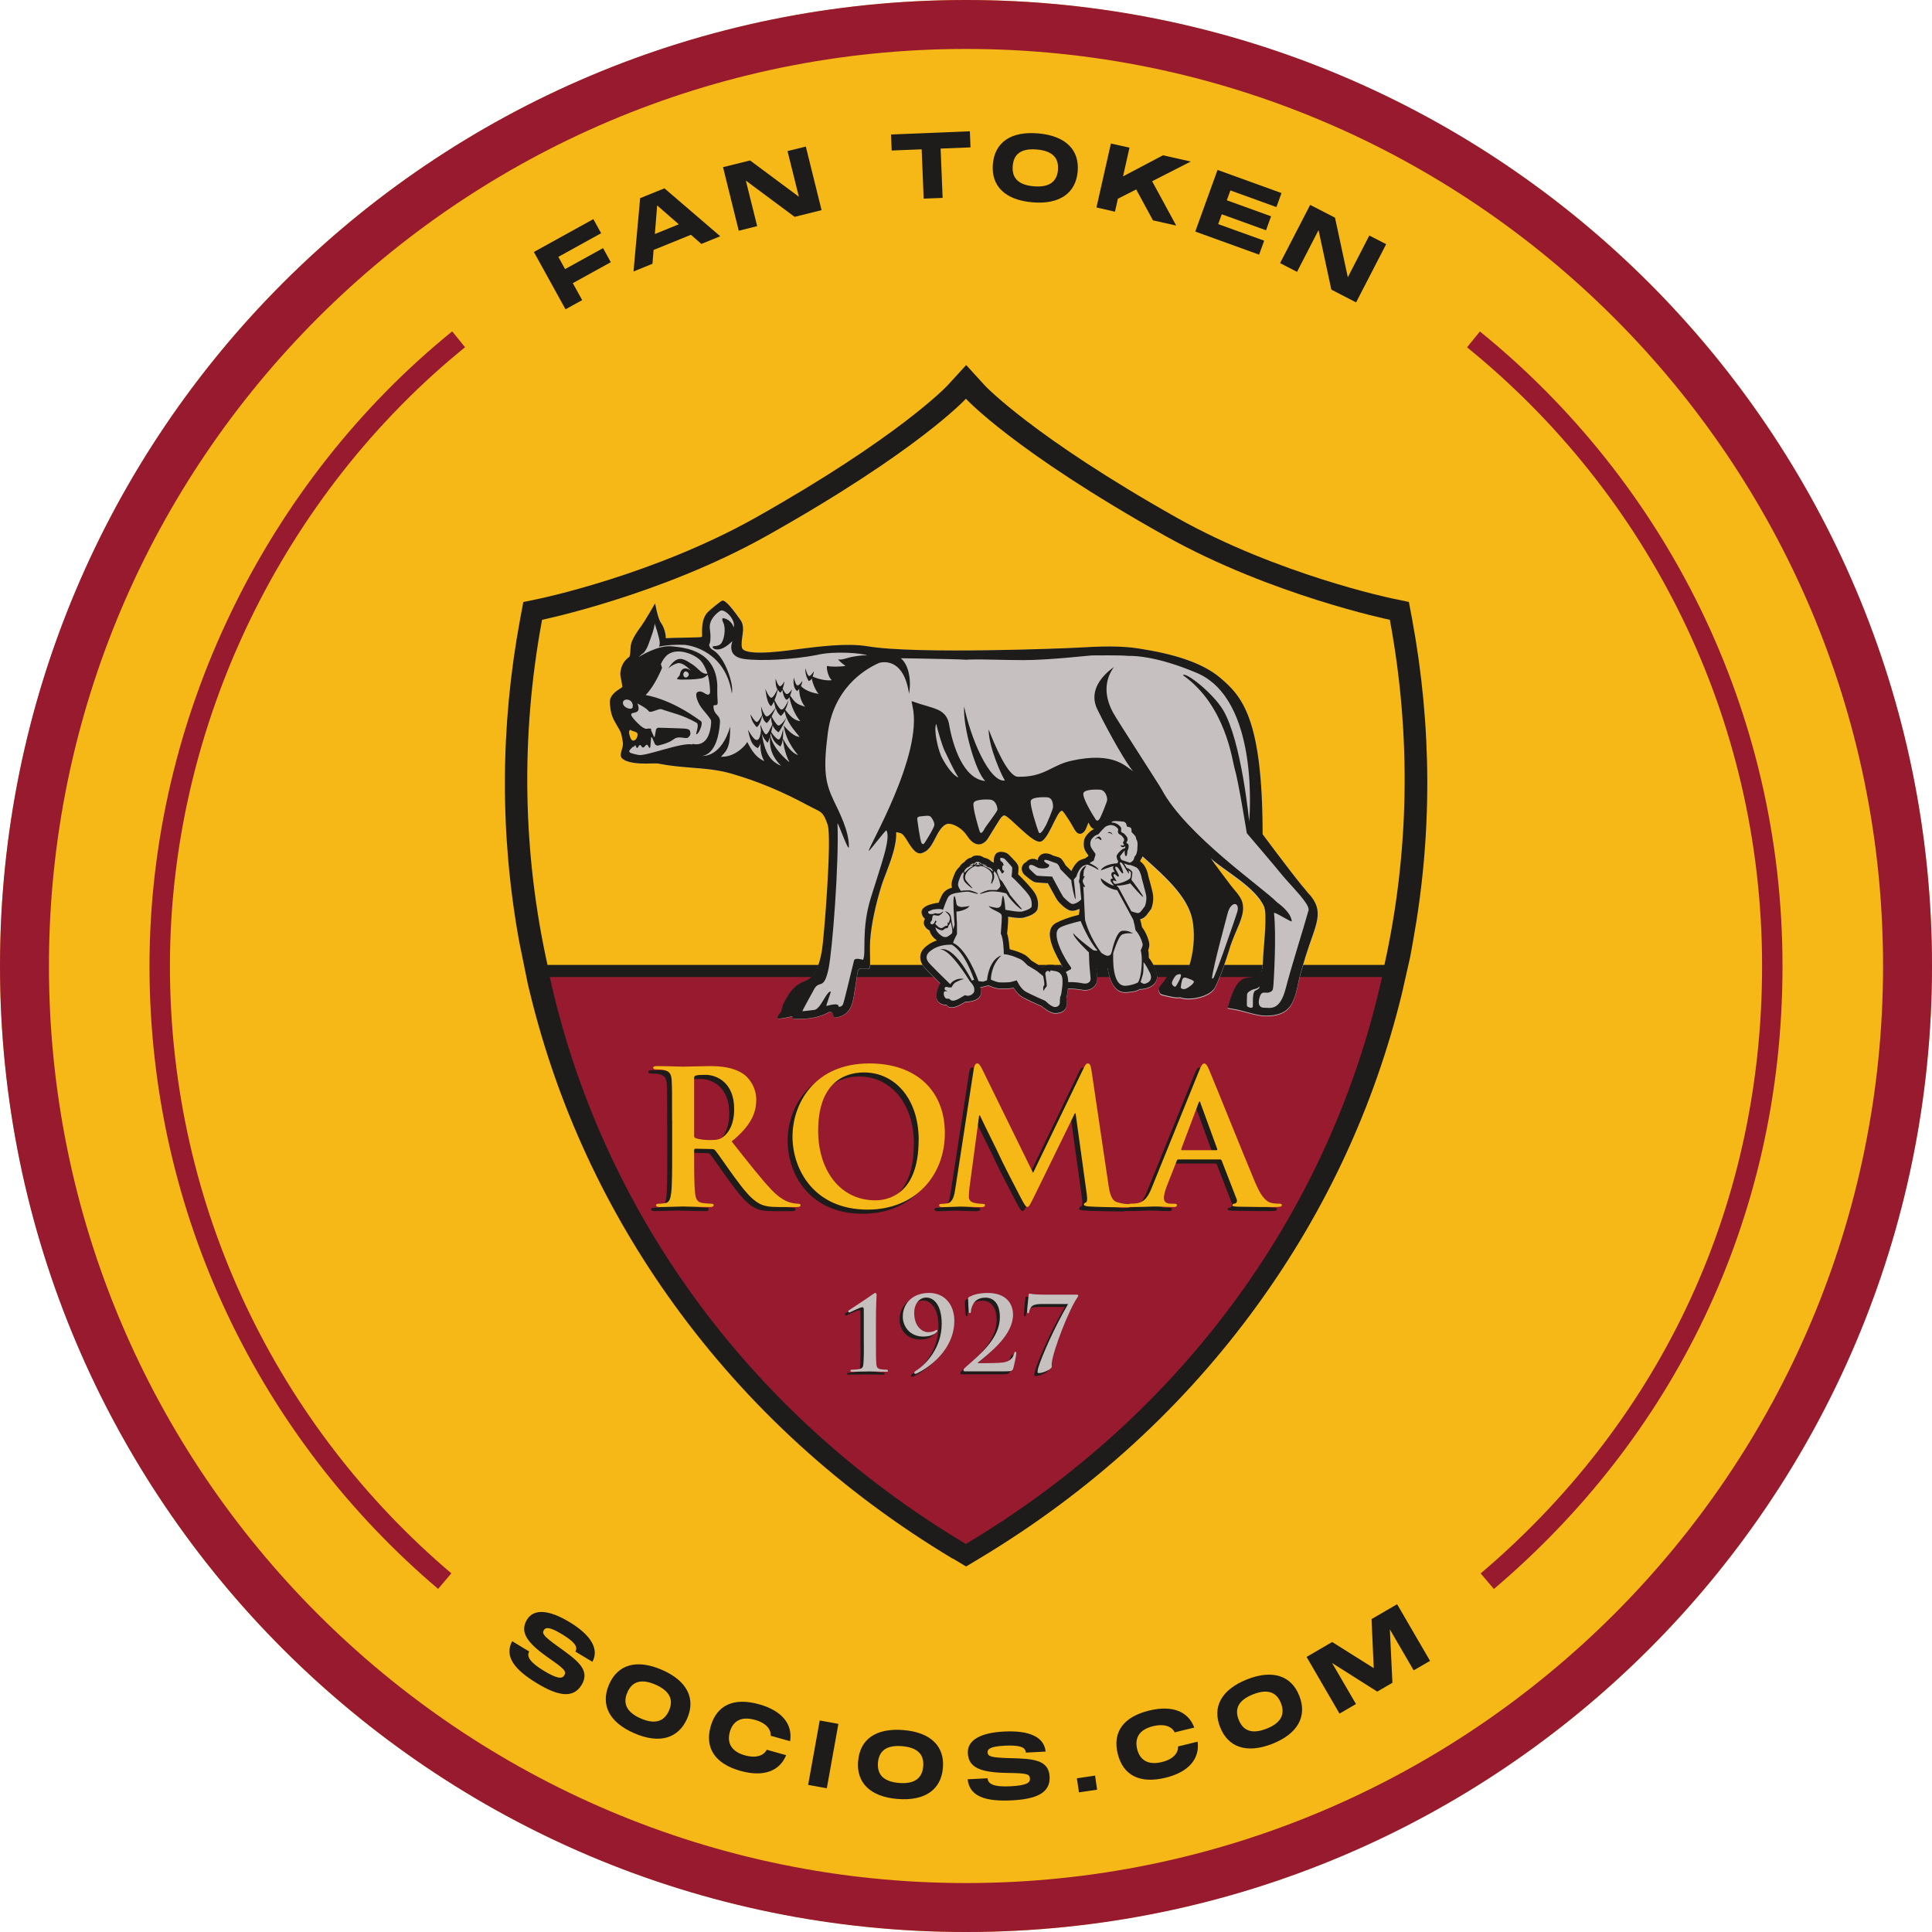 <svg xmlns="http://www.w3.org/2000/svg" id="Layer_2" viewBox="0 0 210 210"><g id="Layer_1-2"><g><g><circle cx="105" cy="105" r="105" fill="#f6b817"></circle><path d="M105,5.32c54.96,0,99.68,44.72,99.68,99.68s-44.72,99.68-99.68,99.68S5.32,159.96,5.32,105,50.04,5.32,105,5.32M105,0C47.01,0,0,47.01,0,105s47.01,105,105,105,105-47.01,105-105S162.99,0,105,0h0Z" fill="#971a2e"></path></g><g><path d="M103.55,169.42c-12.08-7.25-22.27-16.55-30.3-27.65-7.39-10.23-12.64-21.57-15.61-33.71l-.26-1.07-.94-4.61c-2.11-11.57-2.08-23.36,.09-35.06l.35-1.88,1.86-.39c.13-.03,12.42-2.62,23.33-8.75,15.56-8.75,20.81-14.29,20.87-14.35l2.08-2.27,2.08,2.28s5.29,5.58,20.86,14.34c10.93,6.13,23.2,8.72,23.32,8.74l1.86,.39,.35,1.87c2.17,11.71,2.2,23.49,.09,35.06l-.3,1.66-.91,4.02c-2.97,12.14-8.22,23.47-15.62,33.71-8.02,11.1-18.21,20.4-30.29,27.65l-1.45,.87-1.45-.87Z" fill="#1d1c1a"></path><path d="M151.07,67.37s-12.82-2.65-24.34-9.08c-16.54-9.26-21.74-14.95-21.74-14.95,0,0-5.19,5.68-21.74,14.95-11.51,6.43-24.33,9.08-24.33,9.08-2.36,12.69-2.09,25.4,.59,37.51h90.97c2.68-12.11,2.95-24.82,.59-37.51Z" fill="#f6b817"></path><path d="M104.99,167.82c23.95-14.3,39.71-36.68,45.23-61.62H59.76c5.51,24.94,21.27,47.32,45.22,61.62Z" fill="#971a2e"></path><g><path d="M142.27,97.18c-.25-.32-.53-.66-.82-1.01-1.31-1.58-4.21-5.48-4.21-5.48,0-12.66-2.27-15.01-4.6-17-2.06-1.75-5.33-2.65-8.85-3.19-.96-.15-2.01-.22-3.22-.22s-2.35,.06-3.5,.13c-.95,.06-17.45,.75-22.75-.15-2.3-.39-5.51,.06-7.41,.29-.88,.1-5.64,.87-6.2-.04-.11-.17-.09-.54-.06-.96,.07-.67,.34-1.48-.18-2.2-.71-.99-1.49-2.07-1.92-2.07-.13,0-1.31,.97-1.6,1.26-.48,.48-.63,1.28-.61,2.2,.02,.57-.02,.46-.07,.5-.07,.08-3.11,.08-3.88,.13,0-.16-.03-.94-.54-1.69-.33-.48-.61-2.09-.61-2.09,0,0-1.1,1.91-1.47,2.42-.42,.56-.84,1.14-1.09,1.81-.1,.25-.11,.56-.13,.87-.01,.21-.04,.67-.13,.74-.58,.42-.91,1.01-.96,1.75-.01,.21,.04,.5,.11,.83,.04,.21,.11,.55,.11,.71-.05,.03-.11,.07-.18,.11-.51,.34-1.23,.8-1.18,1.61,.07,1.24,.35,1.72,.75,2.39,.11,.19,.22,.38,.35,.61,.17,.33,.25,.8,.32,1.26,.1,.64-.5,1.35-.09,1.75,.53,.53,1.92,.56,2.53,.56,.17,0,.8-.02,.96-.02,.23,0,.41,.01,.57,.04,1.16,.23,2.32,.33,3.45,.42,1.55,.13,3.01,.24,4.48,.68,2.72,.8,5.4,1.91,8.18,3.4,.15,.08,.29,.15,.43,.23,1.03,.53,1.25,.46,1.74,1.88,.48,1.42-.41,12.53-.61,13.68-.31,1.85-.9,2.98-1.86,3.33-1.29,.47-1.82,1.48-2.33,2.46-.16,.32-.14,.7-.34,1.02,0,0-.42,.46-.28,.58,.14,.12,1.45-.2,1.45-.2,.45,.03-.04,.26,.41,.26,1.09,0,2.43,0,3.78-.79,.57,0,.19,.73,.71,.63,1.62-.3,1.77-1.54,1.97-2.73,.33-2.01,.28-2.36,.51-2.54,.22-.18,.94,.12,1.13-.1,.15-.16-.02-1.62,.07-2.94,.12-1.88,.64-4.08,1.2-5.91l.03-.09c.12-.4,.31-.89,.51-1.4,.53-1.39,1.17-3.07,1.09-4.43,.58,.1,.67,.14,1,.59,.05,.07,.14,.22,.23,.37,.64,1.04,.97,1.34,1.39,1.34,.04,0,.09,0,.13-.02,.69-.18,1.06-.76,1.45-1.53,.38-.75,.79-1.53,1.43-1.68,.03,0,.06-.01,.09-.01,.52,0,1.45,.47,1.97,1.28,1.16,1.8,2.15,.54,2.25,.39,.13-.21,1.06-1.74,1.29-2.09,.28-.43,.45-.48,.51-.48,.01,0,.02,0,.03,0,.56,.09,3.03,3.05,3.9,2.85,.85-.09,1.8-3.34,2.32-3.34,.03,0,.05,0,.08,.01,.13,.11,.42,.55,.61,.85,.66,.99,.8,1.65,1.32,1.65,.16,0,.45-.14,.63-.57,.05-.11,.25-.6,.27-.65,.02,.02,.2,.62,.6,.73-.08,.04-.18,.08-.27,.14,0,0-.81,.55-.85,1.2v.07c-.02,.23-.06,.61,.19,1.03,.09,.14,.19,.3,.29,.43-.01,.03-.03,.06-.04,.09-.11,.07-.22,.14-.31,.22-.04,.01-.11,.03-.16,.05-.22,.07-.43,.13-.61,.28-.12,.11-.46,.4-.74,1.05l-.61-.61c-.38-.67-.52-.78-.73-.87-.11-.04-.47-.16-.61-.19,0,0-.02,0-.1-.05l-.04-.03-.03-.02c-.24-.11-.45-.16-.65-.16-.36,0-.66,.17-.81,.46-.05,.09-.08,.18-.08,.28-.14-.09-.31-.16-.5-.16h-.1s-.08,.02-.08,.02c-.29,.06-.46,.2-.56,.34-.02,0-.04,.02-.05,.02-.22,.11-.38,.33-.42,.58-.04,.3,.09,.6,.35,.82,.79,.67,.94,.7,1.06,.75,.09,.02,.19,.06,1.42,.12,.46,.84,.94,1.73,1.07,1.9,.08,.12,.82,.96,1.4,1.08,.07,.02,.14,.03,.21,.03,.22,0,.49-.08,.75-.22,.03,.19,0,.41-.02,.48-.01,.05-.03,.11-.04,.17-.9,.21-1.86,.55-2.48,.88-1.68,.93,.25,3.88,.68,4.74-.07,.04-.13,.07-.19,.11-.72-.42-1.67-.37-2.04,0-.03-.02-.05-.05-.07-.07-.2-.15-.79-.5-1.06-.67-.44-.47-.63-.58-.72-.62-.36-.22-1.06-.47-1.65-.61-.12-1.26-.21-1.55-.28-1.69,0-.04,.14-1.15,.12-1.85,.38,.07,.88,.15,1.27,.15,.23,0,.41-.03,.55-.08,.39-.1,1.02-.32,1.29-.74l.06-.09,.02-.11c.03-.09,.2-.91-.29-1.69-.34-.54-1.28-1.53-1.81-2.02,.02-.3,.04-.58,.04-.59,.02-.24-.05-.49-.32-.78-.09-.08-.72-.81-.9-.91-.17-.11-.45-.18-.68-.18-.08,0-.16,0-.23,.03-.62,.13-.56,1.08-.54,1.16-.08-.04-.16-.09-.25-.12-.21-.23-.52-.37-.84-.43-.16-.12-.39-.23-.69-.23-.02,0-.04,0-.07,0-.4,.02-.41,.06-.6,.22-.3,.06-.57,.24-.77,.49-.18,.1-.38,.27-.55,.57-.17,.15-.37,.39-.53,.81l-.06,.16c-.14,.37-.3,.79-.18,1.22,0,0,0,.02,.01,.04-.34,.09-.83,.29-1.1,.82-.12,.23-.24,.55-.35,.83-.15,.01-1.89,.22-1.85,1.04,.02,.25,.13,.51,.37,.68-.16,.28-.17,.57-.02,.81,.13,.21,.29,.37,.49,.44,.06,.21,.16,.42,.31,.61,.17,.22,.36,.38,.51,.49-.33,.11-.67,.26-1,.5-.48,.33-1.2,1.04-.57,2.14,.1,.18,.4,.51,1.92,2.01-.05,.06-1.26,2.26,.71,2.35,.45,.75,1.97-.33,2.02-.36,.11,.02,2.16,.03,1.62-1.55,.14-.02,.85-.22,.88-.22,.23,.1,.74,.31,1.03,.33,.14,.02,.36,.02,.52,.02,.21,0,.71,0,.96-.05,.06-.01,.14-.03,.22-.05,.21,.35,.55,.77,.97,1.02,.52,.3,1.7,.82,2.09,.99,.08,.08,.91,.77,1.45,.77,1.73,0,1.2-1.58,1.23-1.67,.06-.16,.13-.55,.17-.99,.18,0,.33-.01,.44-.01h.05c.19,.01,.44,.04,.62,.06l.13,.02s.05,0,.08,0c.13,.03,.32,.07,.54,.07,.25,0,.49-.06,.7-.17,.72-.4,.63-1.12,.6-1.44v-.02c-.04-.22-.09-1.04-.11-1.35,0-.2,0-.42-.02-.62,.04,.02,.07,.04,.08,.05,.3,.24,.74,.52,1.15,.55,.04,.5,.26,3.25,1.95,3.25,.18,0,1.25-.04,1.57-.35,.16,.05,2.68-.11,1.67-2.31,0-.02-.02-.05-.05-.09-.2-.4-.4-.75-.62-1,.01-.45,0-.65-.06-.81,.06-.17,.13-.4,.13-.61,0-.33-.28-1.24-.81-1.9-.05-.28-.12-.58-.19-.86,.21-.05,.45-.17,.67-.43,.12-.14,.39-.52,.45-.59l.06-.08,.03-.09c.03-.09,.32-.87,.14-1.7-.14-.59-.39-1.49-.45-1.7-.06-.35-.26-1.28-.92-1.68,.02-.06,.04-.13,.07-.21,.07-.09,.14-.21,.2-.35,.2,.19,.33,.31,.35,.33,2.03,1.82,4.56,4.07,5.05,6.52,.28,1.41,.21,3.03-.19,4.58-.09,.33-.17,.52-.24,.57-.09,.05-.31,.06-.59,.08-.12,0-.27,0-.43,.01-.69,.05-1.17,.79-1.59,1.44-.19,.31-.44,.55-.57,.78-.13,.23,.08,.6,.2,.68,.13,.08,1.38,.37,1.76,.37,.11,0,.21-.01,.31-.03,.27,.1,.59,.15,.96,.15,1.09,0,2.46-.45,2.85-1.21,.65-1.29,1.1-2.69,1.54-4.05,.04-.15,.09-.31,.14-.46,.1-.3,.22-.64,.36-.98,.48-1.25,1.29-2.58,.93-3.8-.19-.65-.85-1.28-1.26-1.83-.36-.49-1.75-2.3-2.17-2.93,1.3,1.25,4.89,3.11,5.8,5.28,.32,.76,0,3.95-.07,4.81-.03,.4-.05,.81-.06,1.23-.04,1.31-.42,1.54-1.73,1.68-1.14,.12-1.66,1.8-1.94,2.7-.02,.05-.03,.1-.04,.14l-.13,.42,.44,.08c.17,.03,.36,.06,.56,.1,.82,.15,2.2,.66,3.17,.66,1.15,0,1.96-.27,2.47-.83,.66-.72,.91-2.01,1.14-3.14,.09-.43,.55-1.95,.73-2.5,1.08-3.47,2.15-4.8,.33-6.8Zm-73.25-16.73c-.4,.25-.54-.44-.54-.44-.11-.27-.12-.57,.04-.68,.29,.19,.66,.18,.76,.36,.12,.19-.05,.64-.26,.76Z" fill="#c6c1c0"></path><g><path d="M142.26,97.17c-.25-.32-.53-.66-.82-1-1.3-1.59-4.2-5.49-4.2-5.49,0-12.65-2.27-15.01-4.6-17-2.07-1.75-5.33-2.64-8.86-3.19-.95-.15-2.01-.22-3.22-.22s-2.35,.07-3.5,.13c-.95,.06-17.46,.74-22.75-.15-2.3-.39-5.51,.06-7.41,.29-.87,.11-5.64,.86-6.21-.04-.1-.17-.09-.55-.05-.96,.06-.67,.34-1.47-.18-2.19-.72-.99-1.5-2.07-1.93-2.07-.13,0-1.31,.96-1.6,1.26-.48,.48-.64,1.28-.62,2.19,.02,.58-.02,.47-.06,.51-.08,.07-3.11,.07-3.88,.13,0-.16-.02-.94-.54-1.69-.34-.49-.62-2.1-.62-2.1,0,0-1.1,1.91-1.47,2.42-.42,.56-.83,1.14-1.09,1.81-.09,.26-.11,.57-.13,.87,0,.21-.04,.67-.13,.73-.59,.42-.9,1.01-.96,1.75-.02,.21,.04,.5,.11,.82,.04,.22,.1,.55,.1,.71-.05,.03-.11,.07-.17,.11-.52,.34-1.23,.79-1.18,1.61,.07,1.24,.35,1.73,.74,2.39,.11,.19,.22,.38,.35,.61,.18,.34,.25,.81,.32,1.27,.11,.65-.5,1.35-.08,1.75,.54,.53,1.93,.57,2.53,.57,.16,0,.79-.02,.95-.02,.23,0,.42,0,.57,.04,1.16,.23,2.32,.33,3.46,.42,1.55,.12,3.01,.24,4.47,.68,2.72,.79,5.4,1.9,8.18,3.4,.16,.08,.3,.15,.44,.23,1.03,.53,1.25,.46,1.74,1.88s-.41,12.53-.62,13.68c-.3,1.85-.89,2.97-1.86,3.33-1.29,.47-1.82,1.48-2.32,2.45-.17,.32-.14,.7-.35,1.01,0,0-.42,.46-.27,.59,.14,.12,1.44-.2,1.44-.2,.45,.02-.04,.26,.42,.26,1.09,0,2.43,0,3.78-.78,.57,0,.19,.72,.72,.63,1.62-.3,1.78-1.54,1.97-2.73,.34-2.01,.29-2.35,.51-2.54,.23-.17,.94,.12,1.13-.1,.15-.16,0-1.62,.07-2.94,.12-1.89,.64-4.08,1.2-5.91l.03-.09c.12-.41,.31-.89,.51-1.41,.53-1.39,1.16-3.07,1.09-4.43,.58,.11,.68,.14,.99,.6,.06,.07,.14,.22,.24,.38,.64,1.04,.97,1.33,1.39,1.33,.04,0,.09,0,.12-.02,.7-.18,1.06-.75,1.45-1.52,.39-.75,.78-1.54,1.43-1.68,.03,0,.06,0,.09,0,.53,0,1.45,.47,1.98,1.28,1.16,1.8,2.15,.54,2.24,.39,.14-.21,1.06-1.74,1.3-2.1,.28-.43,.46-.48,.51-.48h.03c.56,.09,3.03,3.05,3.9,2.85,.85-.09,1.8-3.34,2.32-3.34,.03,0,.05,0,.08,0,.13,.11,.42,.55,.61,.84,.67,.99,.8,1.65,1.32,1.65,.17,0,.46-.14,.64-.57,.04-.12,.25-.61,.27-.66,.02,.02,.2,.62,.61,.72-.08,.04-.18,.08-.27,.14,0,0-.8,.55-.84,1.2v.07c-.03,.23-.06,.61,.19,1.02,.09,.14,.2,.31,.3,.44-.02,.03-.03,.06-.04,.09-.11,.07-.22,.14-.31,.22-.04,0-.11,.03-.16,.05-.22,.07-.43,.13-.61,.28-.12,.12-.46,.41-.73,1.05l-.62-.61c-.38-.68-.52-.78-.72-.87-.11-.04-.48-.16-.62-.19,0,0-.02,0-.1-.04l-.04-.03-.03-.02c-.24-.11-.46-.16-.66-.16-.36,0-.66,.18-.8,.47-.05,.08-.08,.18-.08,.28-.14-.09-.31-.16-.51-.16h-.1l-.08,.02c-.29,.06-.46,.2-.56,.34-.02,0-.04,.02-.05,.02-.23,.12-.38,.33-.42,.59-.04,.3,.09,.6,.35,.82,.79,.67,.94,.7,1.06,.74,.09,.02,.19,.06,1.42,.12,.46,.83,.93,1.73,1.07,1.9,.08,.12,.82,.95,1.39,1.08,.07,0,.14,.02,.21,.02,.23,0,.49-.08,.75-.22,.03,.19,0,.41-.02,.48,0,.06-.03,.12-.04,.18-.89,.21-1.85,.55-2.47,.88-1.68,.92,.25,3.87,.69,4.74-.06,.04-.12,.07-.18,.1h0c-.72-.42-1.68-.36-2.05,0l-.07-.07c-.2-.15-.79-.51-1.06-.67-.45-.47-.64-.58-.72-.63-.37-.22-1.06-.47-1.65-.61-.12-1.26-.22-1.56-.28-1.69,0-.04,.14-1.15,.11-1.85,.38,.06,.87,.14,1.27,.14,.23,0,.41-.02,.56-.08,.39-.1,1.02-.32,1.29-.73l.06-.1,.02-.11c.03-.09,.2-.91-.3-1.69-.34-.54-1.28-1.53-1.81-2.03,.02-.3,.04-.59,.04-.59,.02-.24-.05-.49-.32-.78-.09-.08-.72-.8-.9-.9-.17-.11-.45-.18-.68-.18-.08,0-.16,0-.23,.03-.63,.13-.57,1.07-.55,1.16-.07-.05-.16-.09-.25-.13-.21-.23-.52-.37-.83-.43-.16-.12-.39-.23-.69-.23h-.07c-.4,.02-.41,.06-.61,.22-.3,.06-.57,.23-.76,.49-.18,.1-.39,.28-.56,.57-.18,.15-.38,.39-.54,.81l-.06,.16c-.14,.37-.3,.78-.19,1.21,0,0,0,.02,0,.04-.34,.09-.82,.29-1.09,.82-.12,.23-.25,.55-.36,.82-.15,0-1.89,.22-1.85,1.04,.02,.26,.14,.52,.37,.69-.15,.28-.17,.57-.02,.8,.13,.22,.3,.38,.49,.45,.07,.21,.17,.43,.31,.62,.17,.22,.36,.38,.52,.49-.33,.11-.67,.26-.99,.51-.49,.33-1.2,1.03-.58,2.14,.1,.18,.4,.51,1.93,2.01-.06,.06-1.26,2.26,.71,2.35,.45,.75,1.97-.33,2.03-.36,.11,.02,2.15,.03,1.62-1.55,.14-.02,.84-.22,.88-.22,.23,.1,.73,.3,1.03,.33,.13,.02,.36,.02,.52,.02,.21,0,.71,0,.95-.05,.07,0,.14-.03,.23-.05,.21,.35,.55,.77,.97,1.02,.52,.29,1.69,.81,2.09,.99,.08,.08,.9,.76,1.45,.76,1.74,0,1.2-1.58,1.23-1.67,.06-.16,.13-.55,.17-.99,.18,0,.34,0,.44,0h.05c.2,0,.44,.04,.63,.06l.13,.02s.05,0,.07,0c.13,.03,.32,.07,.55,.07,.25,0,.49-.05,.7-.17,.71-.4,.63-1.12,.6-1.44v-.02c-.03-.12-.05-.43-.07-.73,0,0,0,0,0,0,.05,0,.09,0,.15,0,.3,.02,.56,.06,.85,.05,.11-.01,.18-.02,.23-.04,0,0,0,0,0,0,.15,.97,.58,2.59,1.88,2.59,.18,0,1.25-.04,1.58-.35,.15,.06,2.67-.11,1.67-2.3,0-.02-.02-.05-.05-.09-.2-.41-.4-.75-.62-1v-.21c0-.31-.02-.47-.06-.61,.06-.17,.12-.4,.12-.61,0-.33-.28-1.24-.8-1.91-.05-.28-.13-.58-.2-.85,.21-.05,.46-.17,.68-.43,.12-.15,.4-.52,.45-.6l.07-.08,.03-.09c.03-.09,.32-.86,.13-1.7-.13-.6-.39-1.49-.45-1.71-.06-.35-.26-1.27-.91-1.68,.02-.05,.04-.12,.07-.21,.07-.09,.14-.2,.2-.34,.2,.18,.33,.3,.35,.32,2.04,1.82,4.56,4.07,5.05,6.52,.28,1.4,.21,3.03-.19,4.58-.08,.33-.17,.52-.24,.57-.09,.06-.31,.07-.59,.08-.13,0-.27,0-.43,0-.7,.05-1.17,.78-1.59,1.44-.2,.31-.44,.56-.58,.77-.13,.23,.08,.61,.21,.69,.13,.07,1.38,.37,1.76,.37,.11,0,.21,0,.3-.03,.27,.1,.6,.15,.96,.15,1.09,0,2.45-.46,2.85-1.21,.66-1.29,1.1-2.69,1.54-4.05,.04-.15,.09-.31,.14-.46,.1-.3,.23-.64,.37-.98,.48-1.24,1.28-2.57,.92-3.79-.19-.65-.84-1.28-1.26-1.83-.37-.5-1.75-2.3-2.17-2.94,1.3,1.25,4.9,3.12,5.81,5.28,.32,.76,0,3.95-.07,4.82-.03,.4-.05,.81-.06,1.22-.04,1.31-.43,1.55-1.73,1.68-1.15,.12-1.67,1.81-1.95,2.7-.02,.05-.03,.1-.04,.15l-.14,.42,.45,.08c.17,.03,.36,.06,.56,.1,.82,.16,2.19,.67,3.17,.67,1.14,0,1.96-.28,2.46-.83,.67-.72,.91-2.01,1.14-3.14,.09-.43,.56-1.96,.72-2.5,1.08-3.48,2.15-4.81,.33-6.8Zm-8.83,2.14c.35-1.41,1.37-1.3,1.06-.2-.14,.49-2.62,7.69-2.64,7.22-.07,.08-.12,.02-.11-.05,.16-1.35,1.57-6.48,1.69-6.97Zm-65.64-23.15c.36-.31,1.16,0,.96,.78-.27,.31-1.34-.2-.96-.78Zm.72,3.17c.29,.19,.66,.18,.75,.36,.12,.19-.04,.64-.26,.76-.39,.25-.54-.45-.54-.45-.11-.27-.12-.57,.04-.68Zm6.76,1.59c-1.21-.26-5.04,1.31-5.88,1.14-.82-.17-.99-.25-.99-.39,0-.13,.18-.29,.25-.36,.02,0,.08-.08,.16-.16,.05,.06,.1,.04,.14-.05,.05-.12,.13-.11,.17,0l.03,.1c.05,.12,.14,.13,.21,.02l.08-.16c.07-.1,.19-.1,.25,0l.06,.1c.07,.11,.19,.13,.28,.02l.15-.16c.08-.1,.2-.09,.26,.03l.02,.05c.06,.11,.12,.21,.16,.2,.04,0,.07-.1,.08-.24l.07-.84c.02-.13,.07-.14,.12-.02l.29,.66c.06,.12,.21,.2,.33,.18,0,0,1.14-.22,1.71-.68s1.28,.03,1.58-.2c.4-.33,.2-.61,.19-.73,0,0-.03-.18-.52-.23-.49-.04-2.89-.1-2.89-.1-.13,0-.25,.1-.28,.23l-.12,.68c-.02,.12-.08,.14-.13,0l-.28-.64c-.05-.12,.18-.19-.33-.18-.33,.14-.75-.21-1.19-.65-1.59-1.61,.28-.61,.16-1.61-.03-.29-.11-.42-.15-.47,.21,.1,1.01,.5,1.28,.87,.22,.2,1.07-.35,1.37-.24,1.21,.44,2.17,.56,3.8,1.47,.35,.19-.12,1.24-.02,1.25,.21,.07,.8-1.2,.5-1.42-3.52-2.58-6.01-2.81-6.01-2.84,.72-.74,1.34-1.9,1.76-2.9,.07-.17-.16-.38-.08-.53,.21-.43,.45-.78,.77-1,1.11-.75,2.9,.02,3.53,.69,.25,.27,.55,.81,.74,1.41-.62,.12-.97-.56-1.62-.99-.68-.45-1.13-.7-1.57-.58-.6,.17-1.07,1.01-1.07,1.01,.48-.47,1.09-.59,1.09-.59,.49,0,.98,.42,1.37,.83-.18-.13-.38-.23-.55-.24-.6-.06-.67,.74-.67,.74l-.31,.38s.05,.09,.51,.09c.36,0,1.41,0,1.97-.11h0c.37,0,.72-.26,.87-.43,.08,.26,.14,.53,.17,.78,.04,.3,.08,.62,.09,.94,.03,.43-.14,.55-.46,.38-.22-.12-.56-.4-.91-.2s.04,1.26,.59,1.9c.28,.34,.64,.74,.88,1.14,0,.12,.02,.2,.02,.24-.09,1.49-.64,2.64-2.04,2.35Zm-.4-7.61c0,.18-.19,.33-.33,.33-.15,0-.27-.15-.27-.33s.12-.33,.27-.33c.14,0,.33,.15,.33,.33Zm7.89,6.26c.16,.63,.47,.94,.67,1.17,.11-.19,.2-.43,.28-.68-.18,1.73,.73,2.71,1.19,3.18-1.19-.51-1.78-1.37-2.13-3.67Zm.98,.33c.03-.06,.04-.13,.06-.2,.17,.96,.82,1.29,1.02,1.44,.15-.18,.23-.52,.27-.86,.15,1.52,.65,2.43,.72,2.57-.21-.16-1.82-1.47-2.08-2.95Zm3.01,2.17s-.85-.15-1.66-1.82c.06-.53,.03-1.05,.03-1.05,0,0-.22,1.31-.54,1.17-.25-.11-.6-.56-.75-.8,.07-.28,.12-.55,.15-.74,.17,.43,.45,.62,.63,.77,.27-.24,.75-1.33,.87-1.6-.14,.22-.68,1-.92,.84-.24-.14-.56-.72-.69-.97,.21-.39,.38-.78,.44-.93,.15,.48,.3,.66,.56,.88,.17-.12,.31-.31,.42-.52,.04,.24,.11,.47,.2,.69h0c.35,.86,.98,1.56,1.42,2.1-.76,0-1.72-1.24-1.72-1.24,.23,1.83,1.57,3.23,1.57,3.23Zm-1.4-4.9c.23-.46,.34-.97,.36-1.09-.08,.18-.52,1.19-.82,1.03-.23-.12-.53-.67-.7-1.01,.17-.42,.3-.89,.35-1.14,.09,.15,.18,.25,.27,.33,.09-.07,.16-.18,.22-.31,.13,.71,.29,.95,.45,1.09,.13-.03,.24-.15,.32-.29,.23,1.09,.68,2.02,1.19,2.6-.67-.07-1.08-.52-1.63-1.21Zm2.55-3.72c-.21-.15-.35-.84-.35-.84-.08,.72,.28,1.29,.35,1.41,.15-.03,.26-.13,.34-.27,.08,.57,.5,1.49,.76,1.67-.86-.11-1.62-.48-1.94-.85,.11-.24,.15-.47,.15-.56-.09,.13-.4,.6-.58,.47-.2-.15-.35-.84-.35-.84-.11,.94,.13,1.24,.34,1.48,.1-.07,.19-.15,.25-.24-.02,.67,.27,1.57,.66,1.94-1.13-.32-1.15-.57-1.65-1.22,.14-.32,.2-.68,.2-.68,0,0-.18,.3-.37,.45-.1,.06-.19,.09-.27,.04-.13-.09-.27-.34-.37-.56,.13-.33,.19-.7,.19-.79-.04,.08-.18,.34-.33,.46-.07,.06-.15,.09-.21,.05-.22-.14-.41-.82-.41-.82-.03,.59,.06,.95,.19,1.19-.14,.3-.5,1.01-.72,.89-.25-.14-.53-.81-.6-.98,.18,1.25,.32,1.66,.63,1.91,.11-.11,.22-.29,.31-.5,.07,.27,.12,.49,.17,.67h0c-.14,.22-.75,1.08-1.01,.92-.29-.18-.56-1.09-.56-1.09,.03,.4,.07,.71,.12,.95-.11,.22-.42,.79-.59,.77-.22-.03-.68-.85-.68-.85,.1,.8,.49,1.17,.68,1.41,.34-.19,.54-.95,.6-1.27,.1,.45,.25,.66,.49,.83,.16-.13,.33-.37,.48-.64,0,.32,.05,.57,.13,.76-.18,.42-.55,1.23-.74,1.08-.27-.21-.56-1.06-.56-1.06,0,.23,.03,.44,.07,.62-.03,.36-.14,1.23-.57,1.05-.32-.12-.85-1.1-.85-1.1,.3,1.51,.57,1.71,1.06,2.01,.14-.13,.24-.31,.3-.52-.02,.67,.06,1.33,.42,1.93-1.18-.51-1.63-1.72-1.86-2.09-.04,.22-1.28,1.71-2.86,1.61,.8-.77,1.01-1.28,1.01-3.27-.97,3.3-2.88,3.2-3.08,3.18,.13,0,1.72-.07,1.97-3.62,.06-.91-.69-.74-.71-1.79,0-.24,.5,.1,.46-.43-.07-.98-.04-1.83-.04-1.83-.19-3.77-3.41-4.09-4.98-4.24-1.48-.13-3.38,1.04-3.59,1.19,.19-.2,.39-.37,.61-.51v-.02c.14-.17,.32-.46,.44-.78,.19-.52,.71-1.85,.71-2.36,.05,.15,.56,1.65,.55,2.09,0,.23-.04,.36-.08,.43,.85-.19,1.81-.23,2.78-.2h.04c.69,.08,4.39,.73,5.1,5.27,.25-.92-.75-3.95-2.03-4.69-.11-.07-.41-.22-.44-.62,.09-.12,.14-.32,.14-.62,0,0,0,0,0-.02h0c.02-.28,0-.64-.06-1.07-.12-.99,.72-1.68,1.13-1.95,.42-.27,1.69,.88,1.47,1.81-.33-.92-1.1-1-1.1-1,0,0-.32-.11-.03,.51,.3,.63,.08,1.92-.29,2.28-.37,.36-.93,.14-.88,.36,.03,.17,.76,.71,2.15-.67-.27,.81-.2,1.74,1.29,1.95,1.89,.25,5.37,.05,7.85-.43,1.94-.48,5.02-.2,5.52,.04-.51-.02-.65,0-1.45,.12-.75,.12-1.33,.43-1.69,.3-.12-.04,.3,.41,.77,.71-.31,.11-1.78,.13-1.99,0-.12,.26,.15,1.34,.52,1.56-.71,.1-1.61-.17-2.1-.39,.11-.28,.13-.58,.13-.58,0,0-.38,.65-.58,.5Zm12.62,18.14c-.07,.07-.16,.29-.34,.06-.18-.24-.48-2.63-.48-2.63,0,0-.05-.24,.3-.28,.39-.03,.93-.14,1.12,0,.18,.14,.46,.63,.44,.92,0,.3-.98,1.85-1.04,1.93Zm1.73-9.55c-.29-.68-.78-2.64-.49-3.37,.17,.72,.6,2.24,.91,2.92,.5,1.03,1.11,2.36,1.52,2.92-.75-.26-1.67-1.81-1.95-2.47Zm4.74,8.09s-.34,.71-.5,.24c-.11-.32-.79-2.58-.67-3.07,.12-.49,1.71-.39,1.71-.39,.72,0,.89,.83,.89,1.09,0,.21-1.27,1.81-1.44,2.13Zm6.64-.34s-.55,1.13-.74,.64c-.13-.31-.97-2.89-.85-3.38,.13-.49,1.72-.39,1.72-.39,.71,0,.7,.83,.7,1.08,0,.21-.65,1.74-.81,2.05Zm9.19,3.99l-.86-.29c-.09-.03-.2-.23-.21-.4,0-.08,.32-.42,.5-.66-.03,.28,.04,.67,.15,.63,.15-.04,.12-.55,.16-.61,.08-.1,.14-.41,.11-.58,0-.06-.03-.1-.06-.13-.14-.08-.18-.14-.18-.16,0,0,0-.03,.03-.05h0s.05-.08,.08-.14c.05-.12,.02-.27-.03-.38-.04-.09-.3-.42-.45-.47-.12-.03-.2-.11-.2-.18,0-.03,0-.09,0-.13,.02-.12,.02-.23-.02-.29-.36-.51-.86-.54-1.02-.53,0-.09,.1-.17,.45-.17,.16,0,.7,.05,.85,.07,.35,.06,.36,.52,.36,.52,0,0,.15,.05,.35,.1,.21,.05,.16,.5,.16,.5l.33,.35s.18,.17,.18,.43c.23,.28,.13,.87,.13,.87,0,.19,0,.34-.04,.47-.08,.45-.26,.54-.26,.54,0,0-.09,.36-.15,.42-.05,.07-.24,.22-.37,.26Zm-.19,.81c.11,.09,.32,.15,.31,.3,0,.05-.02,.47-.1,.57-.24,.3-1.34,.67-1.69,.61-.03-.03-.25-.25-.16-.35,.08-.09,.29,.11,.35,.06,.06-.06-.44-.63-.28-.74,.18-.12,.4,.32,.5,.24,.1-.07,.06-.13,.03-.19,0-.03-.22-.43-.22-.43-.02-.02-.25-.38-.1-.45,.16-.05,.32,.21,.35,.25,.02,0,.31,.54,.44,.47,.12-.06-.23-.84-.23-.84-.02-.07-.16-.27-.09-.33s.15-.04,.35,.23c.02,.03,.54,.97,.63,.97,0,0,0-.21-.08-.36Zm-3.02-5.75s-.26,.61-.51,.24c-.35-.52-1.47-2.37-1.34-2.86,.12-.49,1.71-.39,1.71-.39,.72,0,.88,.84,.88,1.09,0,.21-.58,1.6-.74,1.92Zm-11.77,5.67h0c.07,.11,.14,.24,0,.18-.21-.32-.99-.56-1.01-.59-.05-.05,.09-.18,.53,.15,.25,.03,.41,.16,.49,.26Zm-.53-.34c-.09-.1-.3-.23-.57-.21,0-.03,0-.05-.03-.08,.14,.02,.49,.09,.6,.29Zm-1.4-.31h0v-.02c.1-.09,.17-.16,.34-.17,.19,0,.33,.11,.38,.17,.02,0,.02,.02,.03,.03,.03,.05,.04,.09,0,.09-.07,0-.12-.12-.13-.14-.05-.07-.23,.03-.12,.11,.03,.03,.07,.04,.12,.07,.06,.04,.03,.05,0,.04-.07-.02-.13-.03-.22-.03-.08,0-.16,0-.23,.04-.04,.02-.07,0-.03-.04,.04-.02,.08-.04,.11-.05,.16-.1-.1-.29-.14-.03-.03,.04-.06,.08-.08,.08-.09,0-.04-.1-.02-.14h0Zm-.02,0s-.07,.06-.08,.11c-.02,0-.31,.02-.46,.15,.22-.28,.49-.27,.54-.26Zm-.62,.38c.33-.24,.5-.23,.48-.13,0,.03-.4,.25-.55,.4-.13,.1-.32,.32-.35,.33-.04,0-.06-.05-.03-.15,0-.02,0-.05,.04-.09h0c.19-.31,.41-.36,.41-.36Zm-3.62,6.54c.33,.21,.23,.2,.59,.32,.38,.11,.35-.21,.66-.21,.15,0,.18-.13,.19-.29l.03-.02s.14-.13,.22-.41c.07,.37,.26,1.08,.13,1.28,0,0,0,0,0,0l-.06,.06c-.14,.12-.32,.25-.45,.31-.2,.08-.43,0-.43,0,0,0-.34-.14-.64-.52-.12-.15-.19-.35-.23-.54Zm4.25,6.96c-.03,.26-.54,.66-.99,.43-.12,0-1.03,.73-1.45,.58-.19-.04-.21-.16-.29-.19-.07-.02-.31,.04-.42-.09-.14-.18-.21-.4-.15-.62,.05-.19,.37-.07,.36-.13-.02-.07-.4-.03-.25-.39,.06-.13,.43,0,.43,0h.25s.05,0,.05-.02h0s.16-.38,.42-.53c.28-.15,.73-.35,.93-.36-.7-.18-1.36,.27-1.5,.56-.55-.53-2.29-2.23-2.41-2.44-.15-.25-.41-.73,.37-1.26,.86-.63,1.86-.59,2.21-.6,1.44,.85,2.32,3.56,2.43,3.83-.02,0-.03,0-.03,0-.04,0-.13,.05-.22,.08-.09-.16-1.9-3.87-3.48-3.38,1.09-.12,3.06,3.15,3.26,3.45,0,0,.02,.02,.02,.02,.07,.07,.28,.32,.36,.48,.09,.19,.13,.32,.09,.57Zm9.37,.52c-.08,.24-.07,.69-.07,.76,0,.09-.1,.44-.52,.44s-1.04-.66-1.04-.66c0,0-1.57-.69-2.15-1.01-.59-.34-.97-1.23-.97-1.23,0,0-.47,.14-.7,.19-.23,.04-1.05,.05-1.27,.02-.19-.02-.69-.21-.84-.29v-.03s-.04-1.47,1.13-2.59c-.15,.03-1.29,.4-1.56,2.69-.18,.07-.37,.15-.45,.15-.09,0-.29-.03-.47-.06-.21-.6-1.32-3.5-2.77-4.16,.11-.35,.43-.94,.43-.94v-1.2c-.03-.19-.06-1.13-.06-1.27,.09,.06,1.18-.17,1.42-.59,0,0-.76,.14-.95,.1-.35-.06-.44-.2-.46-.31,0-.03-.13-.87-.23-.87-.22,.03-.03,2.5,.02,3.12-.06,.17-.11,.35-.11,.35,0,0-.02,.07-.04,.16-.05-.32-.22-1.2-.22-1.2v-.06c-.02-.15-.06-.29-.15-.41-.14-.19-.37-.3-.52-.3,0,0,.6,.41,.53,.82-.08,.41-.15,.44-.15,.44l-.09-.09v.24c-.02,.12-.05,.17-.14,.16-.23,0-.4,.32-.65,.24-.23-.07-.35-.26-.5-.37-.14-.1,.07-.3,.07-.3,0,0,0-.09-.07-.13-.05-.04-.14,.16-.15,.21h0s0,.02,0,.03c-.05,.05-.15,.14-.21,.15-.07,.03-.17,0-.23-.11-.05-.1,.16-.31,.16-.31l.09-.52,.22-.05s.23,.08,.43,.05c.21-.04,.54-.42,.48-.44-.05-.03-.22,.23-.52,.23-.11,0-.22-.02-.35-.05h-.02s-.13,.07-.21,.09c-.03,0-.05,0-.07,0-.14,.02-.44,.04-.46-.21,0-.12,.28-.15,.36-.21,.15-.11,.81-.14,.95-.12,.17,0,.31,.09,.31,.09,0,0,.28-.84,.51-1.3,.2-.4,.67-.48,.92-.54,0,0,.02,0,.05,0,.18-.03,.77-.14,1.19-.14,.08,0,.15,0,.2,.02,.43,.1,.93,.27,.94,.2,0-.07-.61-.3-.89-.36-.05,0-.13,0-.23,0-.26,0-.6,.03-.75,.05,0,0-.22-.28-.29-.55-.07-.27,.09-.62,.23-.98,.14-.35,.28-.48,.36-.53-.04,.09,0,.17,.02,.23-.1,.24-.08,.55,.06,.79,.12,.21,.82,.8,.87,.76,.07-.04-.72-.74-.78-1.04-.13-.72,.84-1.35,1.15-1.38,.02,0,.06,.09,.24,.07,.22,0,.24-.07,.25-.07,.25-.03,1.43,.41,1.31,1.28-.05,.28-.16,.61-.11,.65,.05,.03,.1-.12,.22-.36,.12-.25,.13-.56,.02-.8,.07-.07,.08-.15,.04-.23,.16,.1,.5,.45,.71,1.58,0,.17-.25,.4-.36,.49h-.81c-.27,0-1.1,.35-1.05,.41,.06,.06,.67-.2,1.08-.25,.35-.05,.9,.03,1.14,.07,.06,0,.1,.02,.11,.02h0c.15,.02,.35,.07,.53,.12,0,0,0,0,0,0,.27,.44,.87,1.14,1.3,1.48,.19,.18,.34,.28,.41,.23-.13-.14-1.01-1.18-1.32-1.56-.05-.22-.84-1.46-.84-1.46,0,0-.07-.05-.18-.17-.11-.11-.32-.71-.36-.82-.04-.13,0-.26,.07-.33,.16-.16,.34,.31,.45,.47,.13,0,.26-.29,.26-.29,0,0-.14-.03-.19-.1-.04-.06-.04-.36-.02-.41,.02-.05,.14-.11,.14-.11l-.09-.26s-.17-.14-.24-.21c-.06-.06-.09-.29,0-.32,.11-.03,.37,.05,.44,.11,.08,.07,.65,.72,.73,.81,.09,.09,.09,.21,.09,.21,0,0-.03,.59-.08,.9,.33,.28,1.59,1.56,1.95,2.13,.36,.57,.22,1.18,.22,1.18-.18,.27-.92,.46-.92,.46-.37,.16-1.67-.13-1.92-.16-.08-1.11-.2-1.53-.27-1.53-.05,0-.16,.77-.16,.87,0,.02-.03,.53-.6,.44-.49-.08-.73-.17-.78-.19,.21,.38,1.12,.59,1.36,.9,.02,.03,.05,.14,.06,.24,0,0,0,.02,0,.03,0,.66-.11,1.69-.11,1.82,.29,.58,.32,1.76,.33,2.25,.67,0,1.89,.56,1.97,.64,.14,.07,.61,.57,.61,.57,0,0,.86,.5,1.07,.66,.11,.1,.41,.33,.63,.51,0,0,.14,.66,.13,.94,0,.05-.02,.07-.04,.08,0,0-.02,.02-.02,.03-.12,.12-.04,.58-.04,.58,0,0,.13-.27,.26-.41l.04-.04c.06-.06,.07-.1,.05-.32v-.05c0-.08-.07-.47-.09-.59h0s0,0,0-.03v-.03c-.02-.11-.05-.34-.06-.44,0-.07,.06-.21,.23-.29,.06-.02,.21,.02,.26,.15,.04,.12-.02-.19,.11-.2,.04,0,.22,.03,.37,.06h0s.09,.02,.12,.02c.32,.05,.51,.2,.63,.39,.16,.26,.16,.59,.15,.82,0,.07,0,.13,0,.18,0,.14-.03,.34-.06,.55-.04,.3-.08,.6-.13,.74Zm3.01-1.43c-.31,.17-.69,.02-.87,0-.17-.02-.53-.07-.8-.08-.09,0-.28,0-.5,0,0-.44-.09-.84-.26-1.1,.3-.17,.54-.3,.54-.3,0,0,.13-.05-.04-.29-.55-.72-2.14-3.46-1.23-4.17,.31-.26,1.62-.61,2.34-.78,.04,.1,.87,2.14,1.83,3.2-.06,.04-.24,.02-.44-.02,0,0-1.69-1.23-2.19-1.86-.08,.43,1.7,2.09,1.7,2.09,.02,.44,.04,1.15,.04,1.15,0,0,.08,1.12,.12,1.4,.03,.3,.08,.59-.23,.75Zm6.62-1.26c.08,.13,.6,.99-.35,1.33-.27,.1-.48-.07-.58-.17,.09-.21,.22-.69,.27-.89,.05-.22,.06-.94,.06-1.25,.25,.26,.54,.88,.6,.98Zm-.7-2.87c0,.17-.17,.52-.21,.61,.07,.17,.13,.76,.12,1.16h0c0,.53-.09,1.9-.43,2.33h0c-.27,.13-.75,.32-1.35,.35-1.49,.06-1.33-3.09-1.33-3.44,0-.06,0-.11,0-.15,0,.03,0,.05,0,.05,0,0,.54-1.85,.99-2.04,.47-.2,1.16-.11,1.16-.11,0,0-.53-.38-1.19-.28-.63,.09-1.06,2.01-1.11,2.25,0,0,0,.02,0,.02-.13,.37-.17,.39-.43,.44-.18,.03-.55-.21-.72-.33h0c-1.2-1.64-1.64-3.1-1.76-3.56l-.12-2.39v-.2s-.07-1.04-.07-1.04c0,0,.14,.06,.19,.02,.05-.05-.23-.3-.25-.61,0-.23,.25-.52,.2-.55-.04-.03-.14,.05-.14,.05,.02-.2,.04-.43,.05-.57,.02-.21,.29-.62,.29-.62-.6,.21-.71,.9-.71,.9l-.04,.54s-.06,.16-.06,.27c0,.13,.08,.27,.09,.27l.16,1.69c-.36,.38-.82,.54-1.01,.49-.24-.05-.82-.61-.97-.79-.14-.2-1.19-2.18-1.19-2.18,0,0-1.53-.06-1.65-.1-.13-.04-.67-.6-.78-.7-.11-.09-.21-.62,.34-.43,.21,.08,.55,.29,.6,.3,1.26,.2,1.22-.33,1.15-.37-.08-.05-.39-.2-.49-.33-.1-.14,0-.28,.49-.1,.14,.06,.73,.26,.81,.29,.25,.09,.43,.64,.43,.64l1.19,1.21c0,.41,.38,2.1,.45,2.05,.07-.04-.18-2.12-.18-2.12,.06-.1,.15-.21,.27-.32,.23-.76,.56-1.04,.69-1.15,.08-.07,.3-.12,.49-.18h0c.14,.05,.55,.15,1.21,.58,.1-.17-.56-.56-.95-.72,.13-.12,.45-.28,.45-.28,0,0,.1-.37,.16-.51,.07-.15,0-.28,0-.28,0,0-.26-.34-.41-.6-.15-.26-.13-.5-.09-.69,.05-.3,.4-.57,.52-.65,.12-.07,.33-.14,.33-.14,0,0,.45-.54,.7-.76,.08-.08,.2-.13,.33-.18,.04,0,.08-.03,.12-.04h0s.03,0,.05,0h0s.04-.02,.07-.02c.02,0,.04,0,.07,0,.19,0,.49,.05,.79,.4,.03,.03,.02,.17,0,.28,0,0-.06,.22,.22,.36,.19,.08,.29,.24,.36,.34,.02,.02,.03,.05,.05,.07,.03,.04,.05,.09,.03,.17,0,0,0,.03,0,.06,0,.07-.04,.1-.07,.12-.02,.03-.05,.07-.04,.13h0c.02,.06,.05,.16,.13,.22-.06,.06-.12,.08-.19,.08-.11,0-.2-.07-.2-.07,0,0-.02,.24,.24,.24,.11,0,.21-.06,.26-.11,0,.06,.02,.13-.02,.23-.32,0-.91,.66-.92,.85,0,.14,.06,.45,.19,.58-.04,.05-.08,.12-.08,.2-1.28,.09-1.76,.55-1.82,.78,.12-.04,1.05-.41,1.4-.47-.22,.21,.08,.6,.14,.67-.05-.02-.17-.08-.29,0-.25,.19,0,.59,.05,.68-.1,0-.17,.03-.21,.07-.13,.15,.12,.46,.3,.65,.09,.09-.3,.07-1.4-.75,.03,.8,1.36,1.28,1.78,1.29,0,0,1.64,3,1.75,3.22,0,0,0,0,0,0,.1,.38,.2,.8,.25,1.15,.51,.53,.78,1.42,.78,1.59Zm-.09-7.2s.3,1.06,.45,1.7c.15,.65-.11,1.29-.11,1.29,0,0-.31,.43-.43,.56-.11,.14-.24,.22-.42,.19-.14-.02-.52-.15-.66-.2v-.04s-1.3-2.41-1.3-2.41l-.05-.09s-.07-.09-.18-.19c-.03-.03,0-.07,.03-.06,.45,.05,1.23-.17,1.42-.23,.05,.06,1.3,1.53,1.39,1.46,.1-.06-1.26-1.85-1.27-1.85,0,0,.13-.74,.1-.83-.06-.17-.43-.44-.57-.44h-.03s-.05-.09-.06-.1l-.02-.04c-.1-.16-.17-.29-.23-.37,.26,.08,.51,.16,.52,.17h.14s.1,0,.62,.23c.51,.23,.66,1.25,.66,1.25Zm3.71,11.69c-.14,.19-.42-.12-.44-.31-.02-.19,.26-.67,.42-.83,.14-.16,.46-.16,.46-.16,.36-.02-.3,1.11-.44,1.3Zm1.07,.28c-.35,.14-.55-.1-.55-.1,0,0,.07-.8,.23-1.01,.11-.15,.32-.09,.32-.09,0,0,.62,.18,.83,.35,.24,.18-.49,.71-.83,.85Zm7.55,.21c-.14,.07-.2,.37-.21,.45-.09,.51,0,1.26-.08,1.35-.09,.15-.54,0-.6-.12-.05-.1,0-1.15,0-1.24,0-.23,.29-.42,.62-.56,.15-.05,.59-.1,.72-.34,.11,.22-.4,.44-.46,.46Zm5.77-8.66c-.43,1.6-1.83,5.97-2.46,8.43-.64,2.44-1.64,2.09-2.3,2.09s-.75-.53-.5-1.25c.23-.65,.63-.28,1-.42,.39-.14,.42-.23,.47-.85,.04-.55,.33-5.29,.06-7.77-.03-.24,1.95,1.08,1.93,.88-.1-1.04-1.54-1.99-1.62-2.07-1.52-1.57-9.88-7.31-12.51-12.23-.3-.56-4.92-7.65-5.32-8.42-1.19-2.24-.62-3.89,.12-4.91-1.78,1.28-2.62,2.92-1.82,4.57,1.32,2.71,3.33,6.2,3.91,6.75-.73-.38-1.99-2.2-6.76-1.12-2.14,.48-2.88,1.79-5.77,1.73-1.1-.02-2.56-3.55-3.18-5.15,0,1.94,1.42,5.02,1.77,5.56-1.7,.22-3.75-4.68-4.43-8.05-.17,2.08,1.22,7.12,2.3,8.1-2.38-.21-3.55-3.79-3.97-6.33-.34-1.31-1.33-1.49-2.46-1.85-.88-.23-1.58-.53-1.58-.49,0,.15,.08,.37,.1,.56,1.18,5.26-4.88,15.42-4.76,15.7,.04,.1,1.86-2.32,1.92-2.22,.51,.89-.63,3.86-1.69,7.31-1.08,3.49-.48,6.01-.85,6.76-.19-.07-.87-.23-.97,.04-.42,1.6-1.1,4.68-1.25,4.87-.11,.13-.26,.23-.45,.17,.06-.41-.79-.2-1.31-.07-.09,.03,.54-1.57,.46-1.57-.5,0-1.1,1.99-1.83,2.01-.63,.06-1.22,.15-1.25,.13,0-.06,1.21-2.26,1.3-2.42,.57-1,1.04,.21,1.55-2.2,.42-2.02,1.15-11.54,.97-15.76-.02-.42,1.23,3.22,1.24,2.52,.04-1.68-1.07-3.83-1.63-4.99-.93-1.96-1.19-3.27-.66-7.38,.6-4.58,3.6-6.75,5.58-7.63,.52-.14,2.68-.47,3.25,3.36,.26-1.45-.02-3.16-.9-3.86,.59,0,1.54,.02,2.58,.04,1.72,.03,3.66,.07,4.59,.12,.14-.02,.3-.03,.4-.02,1.24-.05,3.57,.06,5.77,.06,2.76,0,6.91-.48,7.41-.51,.69,0,3.01-.04,3.98,.05,.79-.02,3.23,.09,7.32,1.8,7.08,2.83,5.82,16.2,5.82,16.2,0,0-.84-8.76-2.83-12.1-1.09-1.85-4.11-4.22-4.37-3.8,4.67,3.29,5.36,9.31,5.62,10.15,.4,1.3,1.32,7.02,1.32,7.02,0,0,3.23,3.78,3.93,4.66,.53,.64,1.86,2,2.38,2.77,.18,.25,.49,.68,.39,1.06Z" fill="#1d1c1a"></path><path d="M119.73,91.25c0-.06-.13-.33-.3-.32s-.44,.29-.38,.31c.06,0,.07-.12,.23-.13,.18,0,.25,.16,.33,.18,.08,0,.12,.02,.12-.04Z" fill="#1d1c1a"></path><path d="M120.62,90.55c.15,.03,.31,.17,.31,.17,0,0-.05-.18-.23-.25-.25-.09-.3,.08-.3,.08,0,0,.06-.03,.21,0Z" fill="#1d1c1a"></path></g></g><path d="M72.52,122.21c0-3.08,0-3.65-.04-4.3-.04-.69-.2-1.01-.87-1.16-.16-.04-.51-.06-.79-.06-.22,0-.35-.04-.35-.18s.14-.18,.45-.18c1.08,0,2.35,.06,2.78,.06,.69,0,2.23-.06,2.86-.06,1.28,0,2.64,.12,3.73,.87,.57,.39,1.38,1.42,1.38,2.78,0,1.5-.63,2.88-2.68,4.54,1.8,2.27,3.2,4.08,4.4,5.33,1.14,1.18,1.97,1.32,2.27,1.38,.22,.04,.4,.06,.57,.06s.24,.06,.24,.16c0,.16-.14,.2-.38,.2h-1.93c-1.13,0-1.64-.1-2.17-.39-.87-.47-1.64-1.42-2.78-2.98-.81-1.11-1.74-2.49-2.01-2.8-.1-.12-.22-.14-.37-.14l-1.76-.04c-.1,0-.16,.04-.16,.16v.28c0,1.89,0,3.49,.1,4.34,.06,.59,.18,1.03,.79,1.12,.3,.04,.75,.08,.99,.08,.16,0,.24,.06,.24,.16,0,.14-.14,.2-.4,.2-1.18,0-2.68-.06-2.98-.06-.39,0-1.66,.06-2.47,.06-.26,0-.4-.06-.4-.2,0-.1,.08-.16,.33-.16,.3,0,.55-.04,.73-.08,.4-.08,.51-.53,.59-1.12,.1-.85,.1-2.45,.1-4.32v-3.57Zm2.39,1.6c0,.22,.04,.3,.18,.36,.43,.14,1.03,.2,1.54,.2,.81,0,1.07-.08,1.44-.34,.61-.45,1.2-1.38,1.2-3.04,0-2.88-1.91-3.71-3.1-3.71-.51,0-.87,.02-1.07,.08-.14,.04-.18,.12-.18,.28v6.16Zm10.7,.18c0-3.47,2.29-7.95,8.37-7.95,5.05,0,8.19,2.94,8.19,7.58s-3.24,8.31-8.39,8.31c-5.82,0-8.17-4.36-8.17-7.95Zm13.73,.38c0-4.54-2.62-7.36-5.94-7.36-2.33,0-4.99,1.3-4.99,6.35,0,4.22,2.33,7.56,6.22,7.56,1.42,0,4.7-.69,4.7-6.55Zm6-7.81c.06-.34,.18-.53,.34-.53s.28,.1,.55,.63l5.54,11.27,5.51-11.41c.16-.32,.26-.49,.45-.49s.3,.2,.37,.63l1.84,12.41c.18,1.28,.39,1.86,.99,2.05,.59,.18,1,.2,1.26,.2,.18,0,.33,.02,.33,.14,0,.16-.24,.22-.53,.22-.51,0-3.3-.04-4.11-.1-.47-.04-.59-.1-.59-.22,0-.1,.08-.16,.22-.22,.12-.04,.18-.3,.1-.87l-1.22-8.82h-.08l-4.42,9.04c-.47,.95-.57,1.14-.75,1.14s-.39-.41-.71-1.01c-.49-.93-2.09-4.03-2.33-4.6-.18-.43-1.4-2.82-2.11-4.34h-.08l-1.05,7.91c-.04,.36-.06,.63-.06,.95,0,.38,.26,.57,.61,.65,.37,.08,.65,.1,.85,.1,.16,0,.3,.04,.3,.14,0,.18-.18,.22-.49,.22-.85,0-1.76-.06-2.13-.06-.39,0-1.36,.06-2.01,.06-.2,0-.36-.04-.36-.22,0-.1,.12-.14,.32-.14,.16,0,.3,0,.61-.06,.57-.12,.73-.91,.83-1.6l2.01-13.06Zm22.22,9.91c-.1,0-.14,.04-.18,.16l-1.1,2.78c-.2,.51-.31,.99-.31,1.24,0,.36,.18,.63,.81,.63h.3c.24,0,.3,.04,.3,.16,0,.16-.12,.2-.34,.2-.65,0-1.52-.06-2.15-.06-.22,0-1.34,.06-2.39,.06-.26,0-.38-.04-.38-.2,0-.12,.08-.16,.24-.16,.18,0,.47-.02,.63-.04,.93-.12,1.32-.81,1.72-1.82l5.09-12.57c.24-.59,.36-.81,.57-.81,.18,0,.3,.18,.5,.65,.49,1.12,3.73,9.22,5.03,12.3,.77,1.82,1.36,2.11,1.78,2.21,.3,.06,.61,.08,.85,.08,.16,0,.27,.02,.27,.16,0,.16-.18,.2-.93,.2s-2.21,0-3.83-.04c-.37-.02-.61-.02-.61-.16,0-.12,.08-.16,.29-.18,.14-.04,.28-.22,.18-.47l-1.62-4.18c-.04-.1-.1-.14-.2-.14h-4.52Zm4.14-1.01c.1,0,.12-.06,.1-.12l-1.82-4.99c-.02-.08-.04-.18-.1-.18-.06,0-.1,.1-.12,.18l-1.87,4.97c-.02,.08,0,.14,.08,.14h3.73Z" fill="#1d1c1a"></path><path d="M73.05,121.76c0-3.08,0-3.65-.04-4.3-.04-.69-.2-1.01-.87-1.16-.16-.04-.51-.06-.79-.06-.22,0-.35-.04-.35-.18s.14-.18,.45-.18c1.07,0,2.35,.06,2.78,.06,.69,0,2.23-.06,2.86-.06,1.28,0,2.64,.12,3.73,.87,.57,.38,1.38,1.42,1.38,2.78,0,1.5-.63,2.88-2.67,4.54,1.8,2.27,3.2,4.08,4.4,5.33,1.14,1.18,1.97,1.32,2.27,1.38,.22,.04,.41,.06,.57,.06s.24,.06,.24,.16c0,.16-.14,.2-.38,.2h-1.93c-1.13,0-1.64-.1-2.17-.38-.87-.47-1.64-1.42-2.78-2.98-.81-1.11-1.74-2.49-2.01-2.8-.1-.12-.22-.14-.37-.14l-1.76-.04c-.1,0-.16,.04-.16,.16v.28c0,1.88,0,3.49,.1,4.34,.06,.59,.18,1.03,.79,1.12,.3,.04,.75,.08,.99,.08,.16,0,.24,.06,.24,.16,0,.14-.14,.2-.4,.2-1.18,0-2.68-.06-2.98-.06-.38,0-1.66,.06-2.47,.06-.26,0-.41-.06-.41-.2,0-.1,.08-.16,.33-.16,.3,0,.55-.04,.73-.08,.41-.08,.51-.53,.59-1.12,.1-.85,.1-2.45,.1-4.32v-3.57Zm2.39,1.6c0,.22,.04,.3,.18,.36,.43,.14,1.03,.2,1.54,.2,.81,0,1.07-.08,1.44-.34,.61-.45,1.2-1.38,1.2-3.04,0-2.88-1.91-3.71-3.1-3.71-.51,0-.87,.02-1.07,.08-.14,.04-.18,.12-.18,.29v6.16Zm10.7,.18c0-3.47,2.29-7.95,8.37-7.95,5.05,0,8.19,2.94,8.19,7.58s-3.24,8.31-8.39,8.31c-5.82,0-8.17-4.36-8.17-7.95Zm13.72,.39c0-4.54-2.62-7.36-5.94-7.36-2.33,0-4.99,1.3-4.99,6.34,0,4.22,2.33,7.56,6.22,7.56,1.42,0,4.7-.69,4.7-6.55Zm6-7.81c.06-.34,.18-.53,.35-.53s.28,.1,.55,.63l5.53,11.27,5.51-11.41c.16-.32,.26-.49,.45-.49s.3,.2,.37,.63l1.84,12.41c.18,1.28,.39,1.87,.99,2.05,.59,.18,.99,.2,1.26,.2,.18,0,.33,.02,.33,.14,0,.16-.24,.22-.53,.22-.51,0-3.31-.04-4.11-.1-.47-.04-.59-.1-.59-.22,0-.1,.08-.16,.22-.22,.12-.04,.18-.31,.1-.87l-1.22-8.82h-.08l-4.42,9.04c-.47,.95-.57,1.14-.75,1.14s-.39-.41-.71-1.01c-.49-.93-2.09-4.03-2.33-4.6-.18-.43-1.4-2.82-2.11-4.34h-.08l-1.06,7.91c-.04,.36-.06,.63-.06,.95,0,.39,.26,.57,.61,.65,.36,.08,.65,.1,.85,.1,.16,0,.3,.04,.3,.14,0,.18-.18,.22-.49,.22-.85,0-1.77-.06-2.13-.06-.39,0-1.36,.06-2.01,.06-.2,0-.36-.04-.36-.22,0-.1,.12-.14,.32-.14,.16,0,.3,0,.61-.06,.57-.12,.73-.91,.83-1.6l2.01-13.05Zm22.22,9.91c-.1,0-.14,.04-.18,.16l-1.09,2.78c-.2,.51-.3,.99-.3,1.24,0,.36,.18,.63,.81,.63h.3c.24,0,.3,.04,.3,.16,0,.16-.12,.2-.34,.2-.65,0-1.52-.06-2.15-.06-.22,0-1.34,.06-2.39,.06-.26,0-.39-.04-.39-.2,0-.12,.08-.16,.24-.16,.18,0,.47-.02,.63-.04,.93-.12,1.32-.81,1.72-1.82l5.09-12.57c.24-.59,.37-.81,.57-.81,.18,0,.3,.18,.51,.65,.49,1.12,3.73,9.22,5.03,12.3,.77,1.83,1.36,2.11,1.78,2.21,.3,.06,.61,.08,.85,.08,.16,0,.26,.02,.26,.16,0,.16-.18,.2-.93,.2s-2.21,0-3.83-.04c-.37-.02-.61-.02-.61-.16,0-.12,.08-.16,.28-.18,.14-.04,.28-.22,.18-.47l-1.62-4.18c-.04-.1-.1-.14-.2-.14h-4.52Zm4.13-1.01c.1,0,.12-.06,.1-.12l-1.82-4.99c-.02-.08-.04-.18-.1-.18s-.1,.1-.12,.18l-1.87,4.97c-.02,.08,0,.14,.08,.14h3.73Z" fill="#f6b817"></path><path d="M100.6,140.85c1.79,0,2.78,1.33,2.78,3.03,0,3.12-2.7,5.07-4.06,5.72-.05,.03-.11,.05-.2,.05-.04,0-.1-.06-.1-.11,0-.08,.08-.14,.13-.19,1.15-.7,2.86-2.52,2.86-5.15,0-1.97-.82-2.84-1.67-2.84-.79,0-1.32,.71-1.32,1.66,0,1.7,1.09,2.1,1.46,2.1s.61-.07,.75-.13c.12-.07,.18-.12,.22-.12s.09,.05,.09,.1c0,.03-.03,.1-.06,.12-.32,.35-.89,.51-1.45,.51-1.58,0-2.25-1.21-2.25-2.15,0-1.5,1.12-2.59,2.82-2.59Zm-8.75,2.01c0,.07,.05,.12,.09,.12,.04,0,.1-.02,.15-.04,.24-.1,1.07-.53,1.28-.53,.16,0,.16,.13,.16,.4v3.23c.02,1.07,0,2.01-.04,2.5-.03,.36-.09,.51-.44,.59-.2,.05-.76,.08-.88,.08-.04,0-.09,.03-.09,.11s.07,.1,.19,.1c.7,0,1.63-.03,1.88-.03,.3,0,1,.03,1.84,.03,.12,0,.17-.02,.17-.1s-.06-.11-.1-.11c-.09,0-.56-.03-.73-.07-.35-.08-.41-.24-.44-.6-.04-.49-.04-1.43-.04-2.5v-2.06c0-1.7,.07-2.8,.07-2.89,0-.11-.03-.23-.13-.23-.09,0-.19,.08-.29,.15-.39,.29-2.5,1.69-2.55,1.71-.06,.03-.11,.09-.11,.16Zm12.51,6.36c0,.09,.08,.16,.15,.16h4.32c.7,0,.87-.03,.96-.33,.11-.38,.32-1.41,.32-1.59,0-.11,0-.21-.09-.21-.07,0-.1,.04-.13,.18-.13,.52-.5,.9-1.26,.99-.41,.06-1.71,.07-1.89,.07h-.75c-.06,0-.08-.04-.02-.08,1.42-1.15,3.79-3.03,3.79-5.18,0-1.3-.83-2.37-2.76-2.37-.97,0-1.56,.2-1.99,.42-.12,.08-.13,.12-.13,.22,0,.32,.05,1.25,.07,1.35,.01,.13,.04,.21,.1,.21,.11,0,.14-.1,.14-.21,0-.29,.2-.81,.46-1.07,.33-.31,.7-.4,1.17-.4,.55,0,1.51,.36,1.51,2.11,0,2.35-2.19,4.08-3.73,5.45-.11,.1-.22,.2-.22,.29Zm6.95-6.32c0,.11,0,.17,.09,.17,.07,0,.1-.06,.11-.14,.02-.18,.16-.54,.36-.67,.26-.18,.73-.2,1.03-.2h2.85c-1.52,2.57-2.93,5.85-3.24,6.92-.06,.18-.08,.35-.08,.46,0,.1,.03,.13,.15,.13,.5,0,1.39-.46,1.39-.68,0-.15-.02-.22,0-.41,.16-1.42,1.88-5.84,2.8-7.15,.03-.04,.08-.13,.08-.2,0-.06-.06-.09-.27-.09h-3.52c-1.17,0-1.42-.11-1.49-.11s-.11,.05-.11,.16-.17,1.41-.17,1.82Z" fill="#1d1c1a"></path><path d="M100.95,140.53c1.79,0,2.78,1.34,2.78,3.03,0,3.12-2.7,5.07-4.06,5.72-.05,.03-.11,.05-.2,.05-.04,0-.1-.06-.1-.11,0-.08,.08-.14,.13-.19,1.15-.7,2.86-2.52,2.86-5.15,0-1.97-.82-2.84-1.67-2.84-.79,0-1.32,.71-1.32,1.66,0,1.7,1.09,2.1,1.46,2.1s.61-.07,.75-.13c.12-.07,.18-.12,.22-.12s.09,.05,.09,.1c0,.03-.03,.1-.06,.12-.32,.35-.89,.51-1.45,.51-1.58,0-2.25-1.21-2.25-2.15,0-1.5,1.12-2.59,2.82-2.59Zm-8.75,2.01c0,.07,.05,.12,.09,.12,.04,0,.1-.02,.15-.04,.24-.1,1.07-.53,1.28-.53,.17,0,.17,.13,.17,.4v3.23c.02,1.07,0,2.01-.04,2.5-.03,.36-.09,.51-.44,.59-.2,.05-.76,.08-.88,.08-.04,0-.09,.03-.09,.11s.07,.1,.19,.1c.7,0,1.63-.03,1.88-.03,.3,0,1,.03,1.84,.03,.12,0,.17-.02,.17-.1s-.06-.11-.1-.11c-.09,0-.56-.03-.73-.07-.35-.08-.41-.24-.44-.6-.04-.49-.04-1.43-.04-2.5v-2.06c0-1.7,.07-2.8,.07-2.89,0-.11-.03-.23-.13-.23-.09,0-.19,.08-.29,.15-.39,.29-2.5,1.69-2.55,1.71-.06,.03-.11,.09-.11,.16Zm12.51,6.36c0,.09,.08,.16,.15,.16h4.32c.7,0,.87-.03,.96-.33,.11-.38,.32-1.41,.32-1.59,0-.11,0-.21-.09-.21-.07,0-.1,.04-.13,.18-.13,.52-.5,.9-1.26,.99-.41,.06-1.71,.07-1.89,.07h-.75c-.06,0-.08-.04-.02-.08,1.42-1.15,3.79-3.03,3.79-5.18,0-1.3-.83-2.37-2.76-2.37-.97,0-1.56,.2-1.99,.42-.12,.08-.13,.12-.13,.22,0,.32,.05,1.25,.07,1.34,0,.13,.04,.21,.1,.21,.11,0,.14-.1,.14-.21,0-.29,.2-.81,.46-1.07,.33-.31,.7-.4,1.17-.4,.55,0,1.51,.36,1.51,2.11,0,2.35-2.19,4.08-3.73,5.45-.11,.1-.22,.2-.22,.29Zm6.95-6.32c0,.11,0,.17,.09,.17,.07,0,.1-.06,.11-.14,.02-.18,.16-.54,.36-.67,.26-.18,.73-.2,1.03-.2h2.85c-1.52,2.57-2.93,5.85-3.24,6.92-.06,.18-.08,.35-.08,.46,0,.1,.03,.13,.15,.13,.5,0,1.39-.46,1.39-.68,0-.15-.02-.22,0-.41,.16-1.42,1.88-5.84,2.8-7.15,.03-.04,.08-.13,.08-.2,0-.06-.06-.09-.27-.09h-3.52c-1.17,0-1.42-.11-1.49-.11s-.11,.05-.11,.16-.17,1.41-.17,1.82Z" fill="#c6c1bf"></path></g><g><g><g><path d="M64.49,23.81l.85,1.54-4.65,2.57,.73,1.33,4.13-2.28,.84,1.53-4.13,2.28,1.02,1.84-1.81,1-3.44-6.23,6.46-3.57Z" fill="#1d1c1a"></path><path d="M76.23,26.51l-1.13-.99-4.06,1.65-.12,1.5-2.06,.84,.72-7.97,2.64-1.07,6.07,5.21-2.05,.83Zm-5.05-1.07l2.6-1.06-2.35-2.05-.25,3.11Z" fill="#1d1c1a"></path><path d="M86.83,21.37l-1.23-4.95,1.99-.49,1.71,6.91-2.93,.73-5.3-3.94,1.23,4.95-2,.5-1.71-6.91,2.94-.73,5.3,3.94Z" fill="#1d1c1a"></path><path d="M96.85,14.62l8.57-.35,.07,1.75-3.25,.13,.22,5.36-2.06,.08-.22-5.36-3.26,.13-.07-1.75Z" fill="#1d1c1a"></path><path d="M107.92,17.84c.2-2.35,1.94-3.6,4.93-3.34,2.98,.26,4.49,1.79,4.29,4.13-.2,2.35-1.95,3.62-4.93,3.36-2.99-.26-4.49-1.79-4.29-4.15Zm7.07,.61c.11-1.23-.53-2.05-2.29-2.2-1.75-.15-2.52,.53-2.62,1.78-.11,1.25,.54,2.07,2.28,2.22,1.75,.15,2.53-.55,2.64-1.79Z" fill="#1d1c1a"></path><path d="M129.41,17.57l-4.18,2.13,2.62,4.82-2.53-.57-1.82-3.36-1.99,1.01-.32,1.41-2.01-.46,1.57-6.95,2.02,.45-.7,3.12,4.34-2.29,3.02,.68Z" fill="#1d1c1a"></path><path d="M139.29,20.99l-.55,1.52-5-1.81-.39,1.07,4.81,1.74-.55,1.52-4.81-1.74-.39,1.07,5,1.8-.55,1.52-6.94-2.51,2.42-6.7,6.94,2.51Z" fill="#1d1c1a"></path><path d="M146.5,30.14l2.34-4.54,1.83,.94-3.27,6.33-2.69-1.39-1.39-6.47-2.34,4.54-1.84-.95,3.27-6.33,2.7,1.39,1.39,6.47Z" fill="#1d1c1a"></path></g><g><path d="M57.53,179.5c-.31,.51,0,1.15,1.6,2.12,1.47,.88,1.97,.87,2.2,.49,.27-.44,.04-.69-1.7-1.9-2.37-1.66-3.16-2.81-2.35-4.16,.77-1.27,2.49-1.02,4.6,.25,2.35,1.41,3.27,2.94,2.51,4.33l-1.85-1.11c.32-.54-.14-1.1-1.51-1.92-1.3-.78-1.72-.74-1.92-.41-.23,.38,0,.67,1.57,1.8,2.14,1.52,3.5,2.55,2.54,4.15-.94,1.56-2.66,1.15-4.83-.16-2.47-1.49-3.6-2.93-2.72-4.59l1.85,1.12Z" fill="#1d1c1a"></path><path d="M66.2,183.1c.94-2.17,2.98-2.79,5.74-1.6,2.75,1.19,3.69,3.12,2.76,5.28-.94,2.17-3,2.81-5.75,1.62-2.76-1.19-3.69-3.12-2.75-5.3Zm6.52,2.83c.49-1.14,.14-2.11-1.48-2.82-1.61-.7-2.56-.29-3.05,.85-.5,1.15-.14,2.13,1.46,2.83,1.61,.7,2.58,.28,3.07-.87Z" fill="#1d1c1a"></path><path d="M82.52,185.25c2.52,.71,3.65,2.19,3.36,4.01l-2.11-.59c.04-.67-.45-1.38-1.72-1.73-1.47-.41-2.38,.11-2.72,1.31-.34,1.21,.18,2.14,1.64,2.55,1.27,.35,2.06,0,2.37-.61l2.11,.59c-.7,1.72-2.43,2.41-4.96,1.71-2.75-.77-3.9-2.47-3.25-4.82,.66-2.34,2.52-3.19,5.27-2.42Z" fill="#1d1c1a"></path><path d="M91.13,187.38l-1.26,7-2.03-.37,1.26-7,2.03,.37Z" fill="#1d1c1a"></path><path d="M93.28,191.41c.19-2.35,1.92-3.6,4.91-3.36,2.98,.24,4.5,1.77,4.3,4.11-.19,2.35-1.93,3.62-4.92,3.38-2.99-.24-4.5-1.77-4.3-4.13Zm7.07,.58c.1-1.23-.54-2.04-2.3-2.19-1.75-.14-2.51,.55-2.62,1.79-.1,1.25,.55,2.06,2.29,2.21,1.75,.14,2.53-.56,2.63-1.81Z" fill="#1d1c1a"></path><path d="M107.35,193.3c.03,.6,.64,.96,2.51,.86,1.71-.09,2.12-.38,2.09-.83-.03-.52-.35-.59-2.47-.62-2.89-.05-4.2-.56-4.28-2.14-.08-1.48,1.49-2.24,3.95-2.36,2.74-.14,4.36,.6,4.5,2.18l-2.15,.11c-.03-.63-.73-.83-2.33-.75-1.51,.08-1.84,.35-1.82,.73,.02,.44,.37,.56,2.31,.62,2.62,.06,4.33,.15,4.43,2.02,.09,1.82-1.56,2.44-4.09,2.57-2.88,.15-4.63-.42-4.82-2.29l2.16-.11Z" fill="#1d1c1a"></path><path d="M117.06,193.29l1.97-.29,.22,1.53-1.97,.29-.23-1.53Z" fill="#1d1c1a"></path><path d="M124.91,185.93c2.55-.62,4.26,.12,4.9,1.85l-2.13,.52c-.29-.61-1.07-.98-2.35-.67-1.48,.36-2.02,1.26-1.73,2.48,.3,1.22,1.21,1.78,2.68,1.42,1.28-.31,1.8-1.01,1.77-1.7l2.13-.52c.23,1.84-.94,3.3-3.49,3.92-2.78,.68-4.62-.24-5.2-2.61-.58-2.36,.63-4.01,3.41-4.69Z" fill="#1d1c1a"></path><path d="M132.62,187.73c-.87-2.2,.14-4.08,2.93-5.19,2.78-1.1,4.82-.4,5.68,1.79,.87,2.2-.14,4.11-2.92,5.21-2.79,1.1-4.82,.4-5.69-1.81Zm6.61-2.61c-.45-1.15-1.39-1.6-3.03-.95-1.63,.64-2.02,1.6-1.56,2.76,.46,1.17,1.41,1.61,3.03,.97,1.63-.64,2.02-1.62,1.56-2.78Z" fill="#1d1c1a"></path><path d="M145.6,186.26l-3.58-6.16,2.78-1.62,4.52,2.84-.24-5.33,2.78-1.62,3.58,6.16-1.78,1.03-2.59-4.46,.28,5.81-1.65,.96-4.91-3.11,2.6,4.46-1.79,1.04Z" fill="#1d1c1a"></path></g></g><path d="M48.34,171.86c-18.95-16.08-30.98-40.07-30.98-66.86S30.03,52.95,49.85,36.88" fill="none" stroke="#971a2e" stroke-miterlimit="10" stroke-width="2.22"></path><path d="M160.16,36.89c19.82,16.07,32.48,40.61,32.48,68.11s-12.03,50.79-30.98,66.87" fill="none" stroke="#971a2e" stroke-miterlimit="10" stroke-width="2.22"></path></g></g></g></svg>
